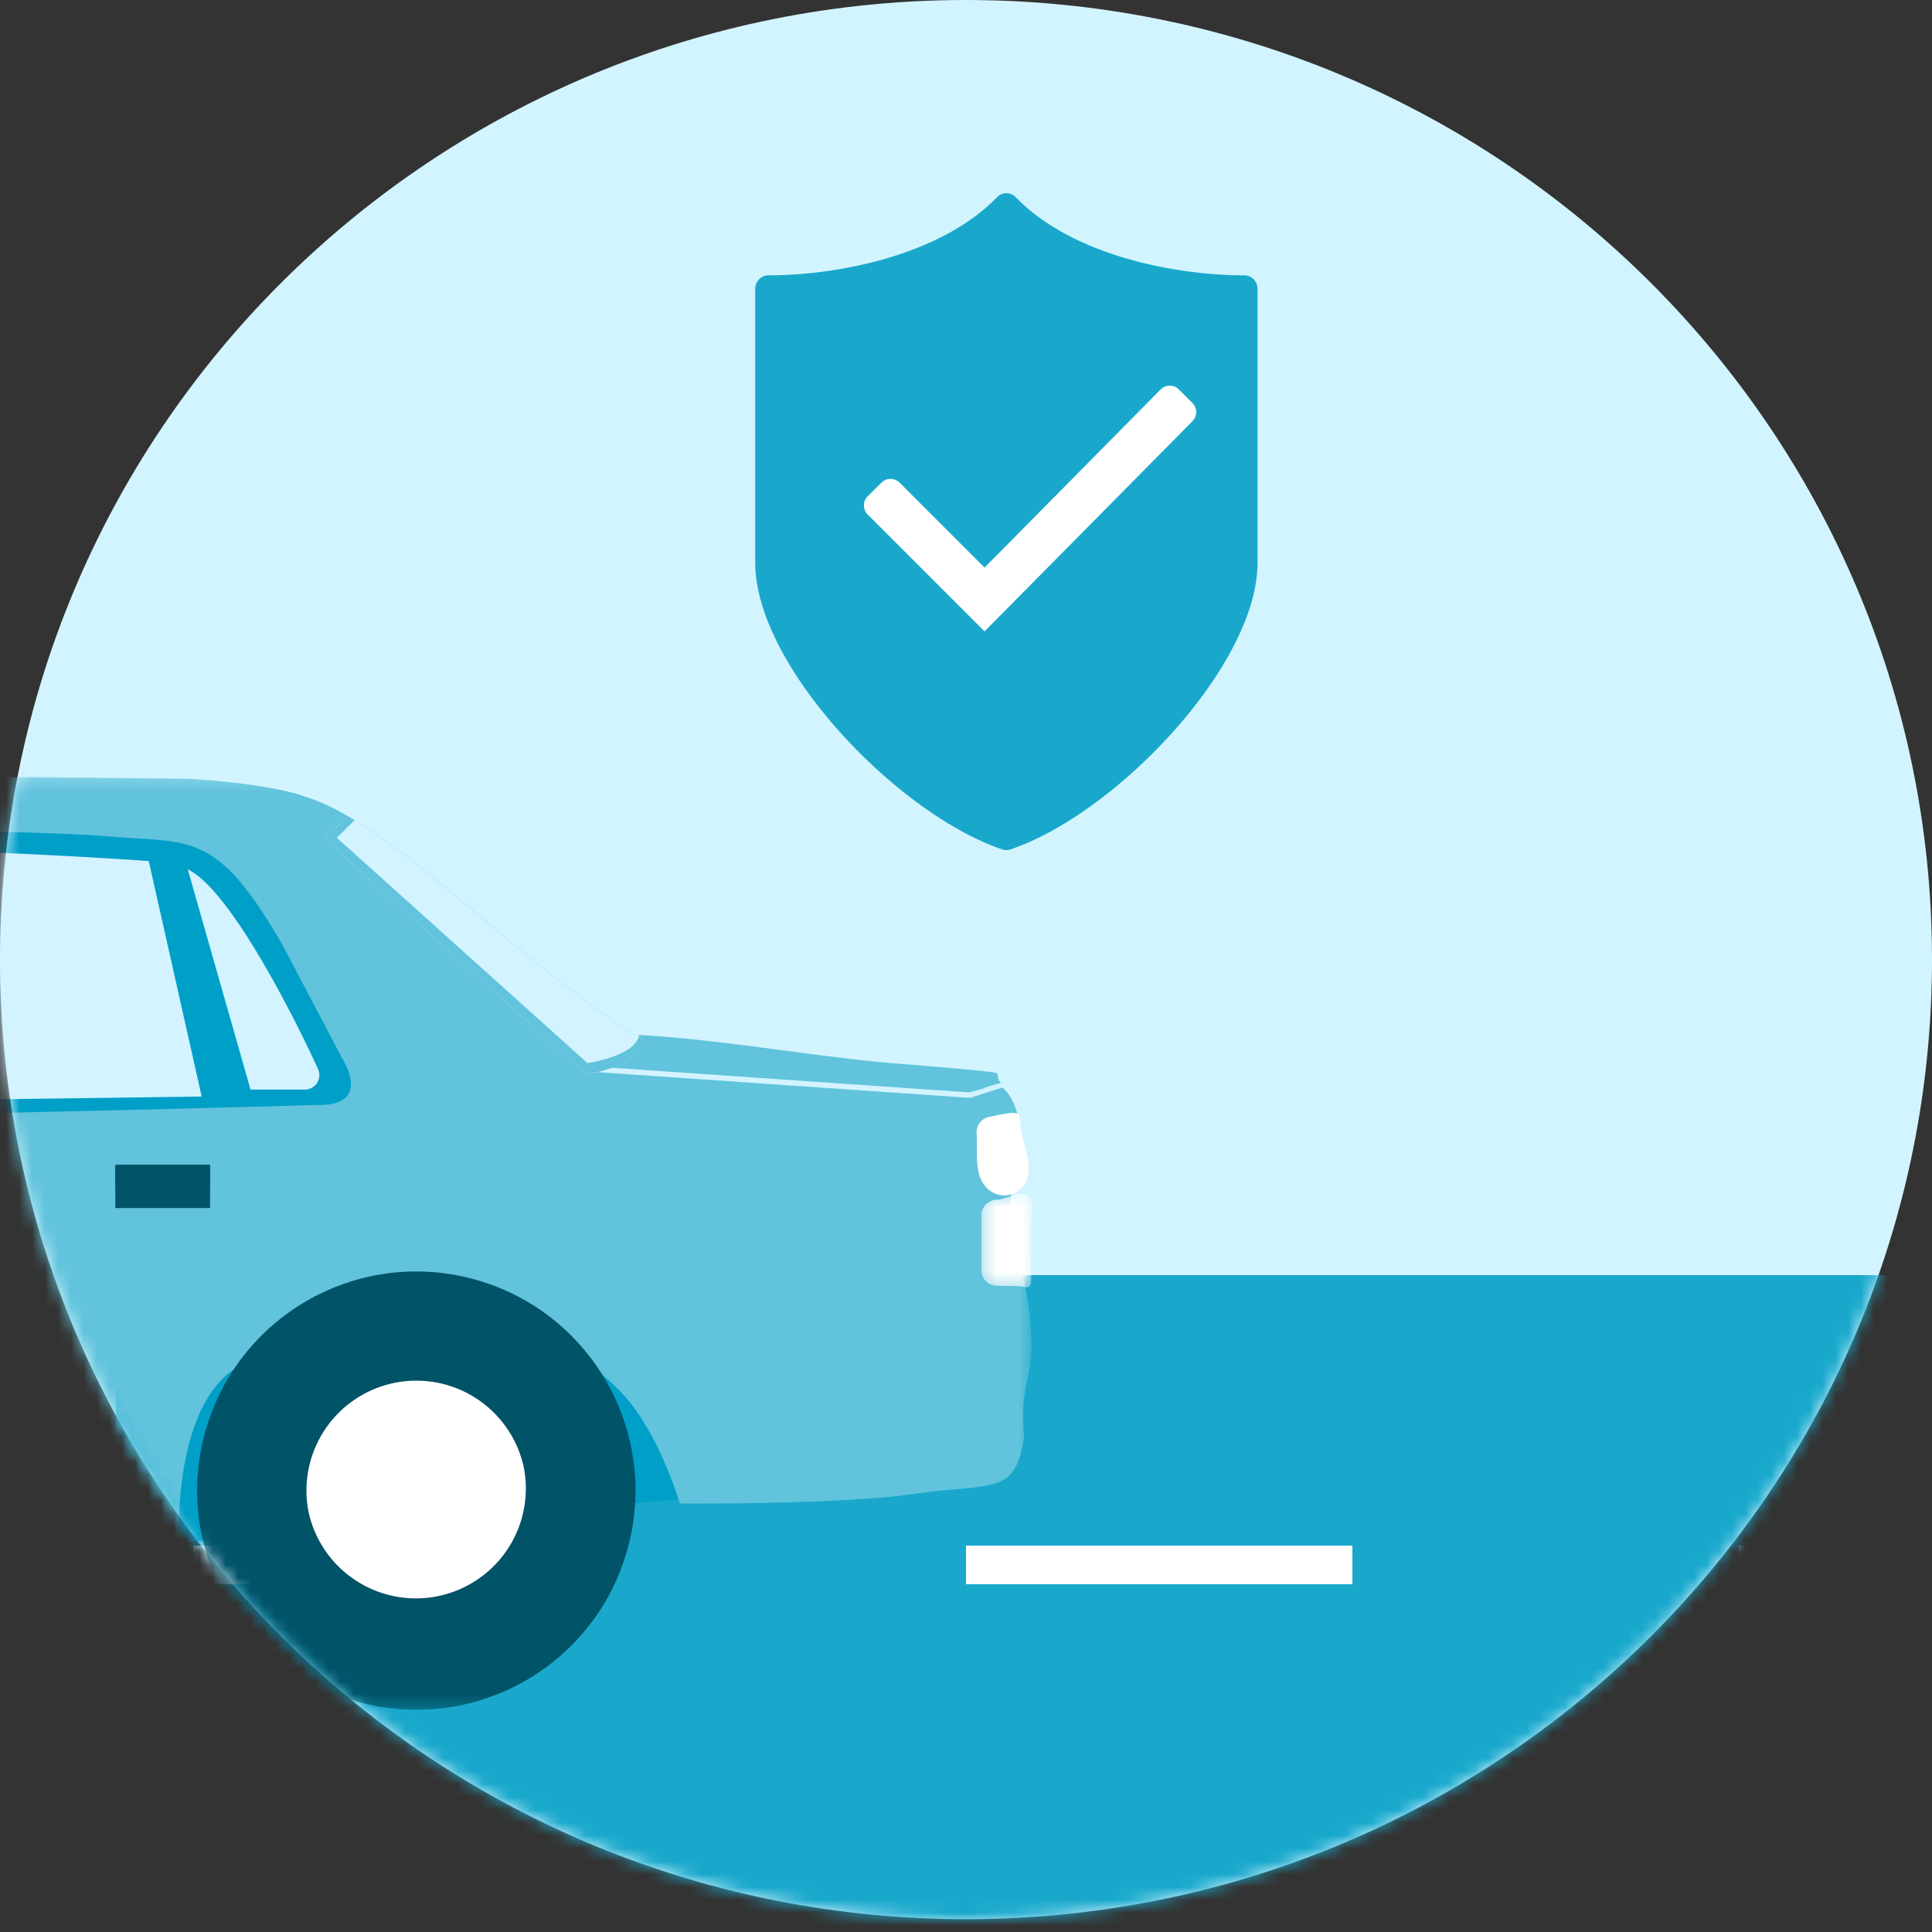 <svg xmlns="http://www.w3.org/2000/svg" xmlns:xlink="http://www.w3.org/1999/xlink" width="150" height="150"><rect width="100%" height="100%" fill="#333333" stroke="none"/><defs><path id="a" d="M.003 73.839c-.002.153-.003.31-.003.463v.402c.102 40.752 33.206 73.935 74.334 74.298 41.42.367 75.294-32.692 75.663-73.837.001-.155.003-.309.003-.465v-.398C149.898 33.55 116.796.365 75.668.003 75.438 0 75.213 0 74.984 0 33.878.003.369 32.922.003 73.839"/><path id="c" d="M0 .238h222.438v60.609H0z"/><path id="e" d="M.306.439h3.92V7.69H.306z"/><path id="g" d="M0 72.75h222.476V.238H0z"/><path id="i" d="M17.805 26.068l-6.592-6.593a1 1 0 0 0-1.412-.002L8.735 20.53a1 1 0 0 0-.005 1.414l.003.003 9.072 9.073L33.95 14.699a1 1 0 0 0-.004-1.41l-1.053-1.053a.999.999 0 0 0-1.414 0l-.004.004-13.669 13.828z"/></defs><g fill="none" fill-rule="evenodd"><mask id="b" fill="#fff"><use xlink:href="#a"/></mask><use fill="#D2F4FF" xlink:href="#a"/><path fill="#19A8CC" fill-rule="nonzero" d="M9 99h168v63H9z" mask="url(#b)"/><path fill="#FFF" d="M75 120h30v3H75zm60 0h30v3h-30zm-120 0h30v3H15z" mask="url(#b)"/><g mask="url(#b)"><path fill="#009FC7" d="M-124.365 112.786l15.844 4.11 34.474-2.055L11.224 120l42.465-3.666 1.946-22.549L9.22 93l-117.706.319z"/><g transform="translate(-142.365 60)"><mask id="d" fill="#fff"><use xlink:href="#c"/></mask><path fill="#61C3DC" d="M222.272 41.866a9.97 9.97 0 0 0-.05-.396c-.061-.438-.135-.89-.22-1.348a7.824 7.824 0 0 0-.444-1.646c-.225-.513-.56-.973-.758-1.495-.324-.861-.238-1.816-.148-2.733.073-.662.184-1.32.332-1.971a22.98 22.98 0 0 0 .542-3.113c.11-1.587-1.025-3.164-2.32-4.373-.066-.062-.13-.124-.197-.18-.052-.046-.102-.094-.156-.139l-.024-.021a9.078 9.078 0 0 1 1.262-.35.94.94 0 0 1-.269-.754c0-.177-8.018-.78-8.617-.837-6.404-.602-12.773-1.78-19.19-2.156-.356-.02-.552-.05-.552-.087 0 0-4.11-2.597-11.901-9.198-4.689-3.974-7.774-6.298-10.215-7.711a16.581 16.581 0 0 0-4.282-1.81c-3.36-.865-8.117-1.082-8.117-1.082s-38.732-.513-49.344 0c-17.961.869-17.961 3.896-17.961 3.896L63.675 21.459s-1.838.127-4.78.349c-.256.02-.518.042-.788.06-9.435.722-28.36 2.27-36.633 3.7-11.255 1.948-16.663 3.033-17.745 4.98-.419.75-3.351 10.21-3.351 11.944 0 0-.85 3.761 0 6.883a14.691 14.691 0 0 0 4.431 7.035c1.623 1.516 10.176 1.298 16.125 1.188-.05 0 .864-5.281.991-5.745.893-3.255 2.495-6.903 5.072-9.197 2.495-2.221 5.982-3.05 9.193-3.56 9.52-1.512 16.77 2.815 19.15 7.033 2.379 4.22 4.76 14.718 4.76 14.718h96.193s-.864-11.147 4.332-14.61c5.195-3.465 8.111-4.11 15.688-3.893 7.577.217 12.877 3.677 15.258 6.924 2.38 3.248 3.568 7.464 3.568 7.464s12.338.108 18.287-.757c5.949-.864 7.829.218 8.446-4.499-.316-3.59.483-4.205.563-6.547a22.086 22.086 0 0 0-.163-3.063" mask="url(#d)"/><path fill="#61C3DC" d="M221.526 29.161c-.11 1.05-.29 2.09-.542 3.114l-.766.005-57.75-.034s-34.74.246-43.397.029c-8.657-.217-53.07.761-53.07.761-23.862-.11-59.944 2.919-59.944 2.919l-2.638-.648 2.638-2.27s23.621-5.172 66.83-7.424c38.154-1.992 121.795-.92 140.846-.644l3.917.058 1.36-.417c.067.056 1.126-.24 1.192-.177 1.293 1.208 1.434 3.143 1.324 4.728"/><path fill="#D2F3FF" d="M220.202 24.433l-2.532.807-.038-.003-3.901-.268-25.856-1.787.028-.421 29.723 2.053 1.23-.345c.052.045 1.182-.414 1.235-.368.064.057.045.27.111.332"/><path fill="#61C3DC" d="M153.9 56.941H66.222l-.047-.146c-1.302-4.13-1.424-13.829-.874-20.856.542-6.938 4.91-10.29 4.953-10.322l.253.336c-.044.033-4.26 3.279-4.788 10.019-.54 6.907-.434 16.391.811 20.55h86.967c.066-1.279.563-7.994 3.657-11.987a18.703 18.703 0 0 1 4.4-4.16c.214-.154.424-.309.637-.466-.048-1.171-.512-11.328-2.493-13.793l.328-.263c2.179 2.71 2.574 13.687 2.588 14.152l.006.109-.089.066c-.242.182-.485.357-.727.536a18.326 18.326 0 0 0-4.317 4.079c-3.275 4.225-3.575 11.87-3.576 11.946l-.01.2z"/><g transform="translate(218.25 32.25)"><mask id="f" fill="#fff"><use xlink:href="#e"/></mask><path fill="#FFF" d="M4.173 7.348a.457.457 0 0 1-.067.23c-.152.228-.65.04-.87.034a59.75 59.75 0 0 0-1.694-.03A1.235 1.235 0 0 1 .306 6.345V2.127c0-.68.55-1.232 1.231-1.233.704 0 2.21-1.022 2.599-.002.154.404.063.916.061 1.34L4.19 3.896l-.013 3.33c0 .04 0 .08-.004.122" mask="url(#f)"/></g><path fill="#FFF" d="M221.591 32.318c-.612.573-1.57.694-2.364.126-1.335-.953-.93-3.015-1.04-4.427a1.232 1.232 0 0 1 1.049-1.317c.38-.056 1.99-.513 2.227-.159.067.1.073.226.078.345.04.89.313 1.758.515 2.622.132.559.222 1.141.122 1.707-.08.454-.294.83-.587 1.103"/><path fill="#009FC7" d="M167.01 25.785s-2.676.08-7.142.198l-.219.006c-21.114.56-80.915 1.928-89.268-.204l24.566-20.61a3.5 3.5 0 0 1 2.237-.819c7.462-.027 45.597-.133 53.588.58 1.51.135 2.776.173 3.894.275.19.018.374.036.554.058 3.262.383 5.335 1.595 9.086 8.111l4.65 8.835s2.381 3.678-1.947 3.57"/><path fill="#D2F3FF" d="M124.375 5.983l-2.165 19.63 35.814-.478-4.11-18.286s-18.287-1.298-29.54-.866m32.57 1.515l4.87 17.096h4.222a1.122 1.122 0 0 0 1.023-1.586c-1.793-3.937-6.825-13.951-10.115-15.51m30.946 15.907L167.547 5.117l1.795-1.759c2.441 1.41 5.525 3.737 10.214 7.712 7.792 6.6 11.904 9.195 11.904 9.195 0 .04.195.066.549.088.874 2.357-4.12 3.052-4.12 3.052"/><path fill="#61C3DC" d="M192.011 20.353h-.017c-.305 1.67-4.019 2.186-4.019 2.186L168.511 5.042l1.383-1.356c-.187-.115-.37-.224-.551-.327l-1.794 1.76 20.342 18.286s4.992-.694 4.12-3.052"/><mask id="h" fill="#fff"><use xlink:href="#g"/></mask><path fill="#015368" d="M151.318 33.793h7.358v-3.355h-7.358z" mask="url(#h)"/><path fill="#015368" d="M151.318 32.115h7.358v-1.677h-7.358z" mask="url(#h)"/><path fill="#D2F3FF" d="M174.69 63.96a7.228 7.228 0 1 1 7.226-7.229v.001a7.234 7.234 0 0 1-7.226 7.227" mask="url(#h)"/><path fill="#015368" d="M158.149 51.751c2.199-9.135 11.387-14.758 20.522-12.558 9.135 2.198 14.758 11.387 12.558 20.522-2.198 9.135-11.386 14.757-20.522 12.558-9.135-2.199-14.758-11.387-12.558-20.522" mask="url(#h)"/><path fill="#FFF" d="M172.97 47.37a8.532 8.532 0 0 1 10.079 6.636 8.535 8.535 0 0 1-16.716 3.442 8.534 8.534 0 0 1 6.637-10.078" mask="url(#h)"/><path fill="#FFF" d="M174.692 62.327a6.6 6.6 0 1 1 6.6-6.6 6.608 6.608 0 0 1-6.6 6.6" mask="url(#h)"/></g></g><g mask="url(#b)"><path fill="#19A8CC" fill-rule="nonzero" d="M96.607 21.376c-5.485 0-13.424-1.59-17.746-6.065a1.002 1.002 0 0 0-1.452 0c-4.324 4.475-12.263 6.065-17.748 6.065-.566 0-1.026.474-1.026 1.062v21.25c0 7.977 10.983 19.49 19.18 22.26.208.07.432.07.64 0 8.196-2.764 19.18-14.284 19.18-22.261V22.438c0-.587-.46-1.062-1.026-1.062h-.002z"/><use fill="#FFF" xlink:href="#i" transform="translate(58.635 18)"/></g></g></svg>
